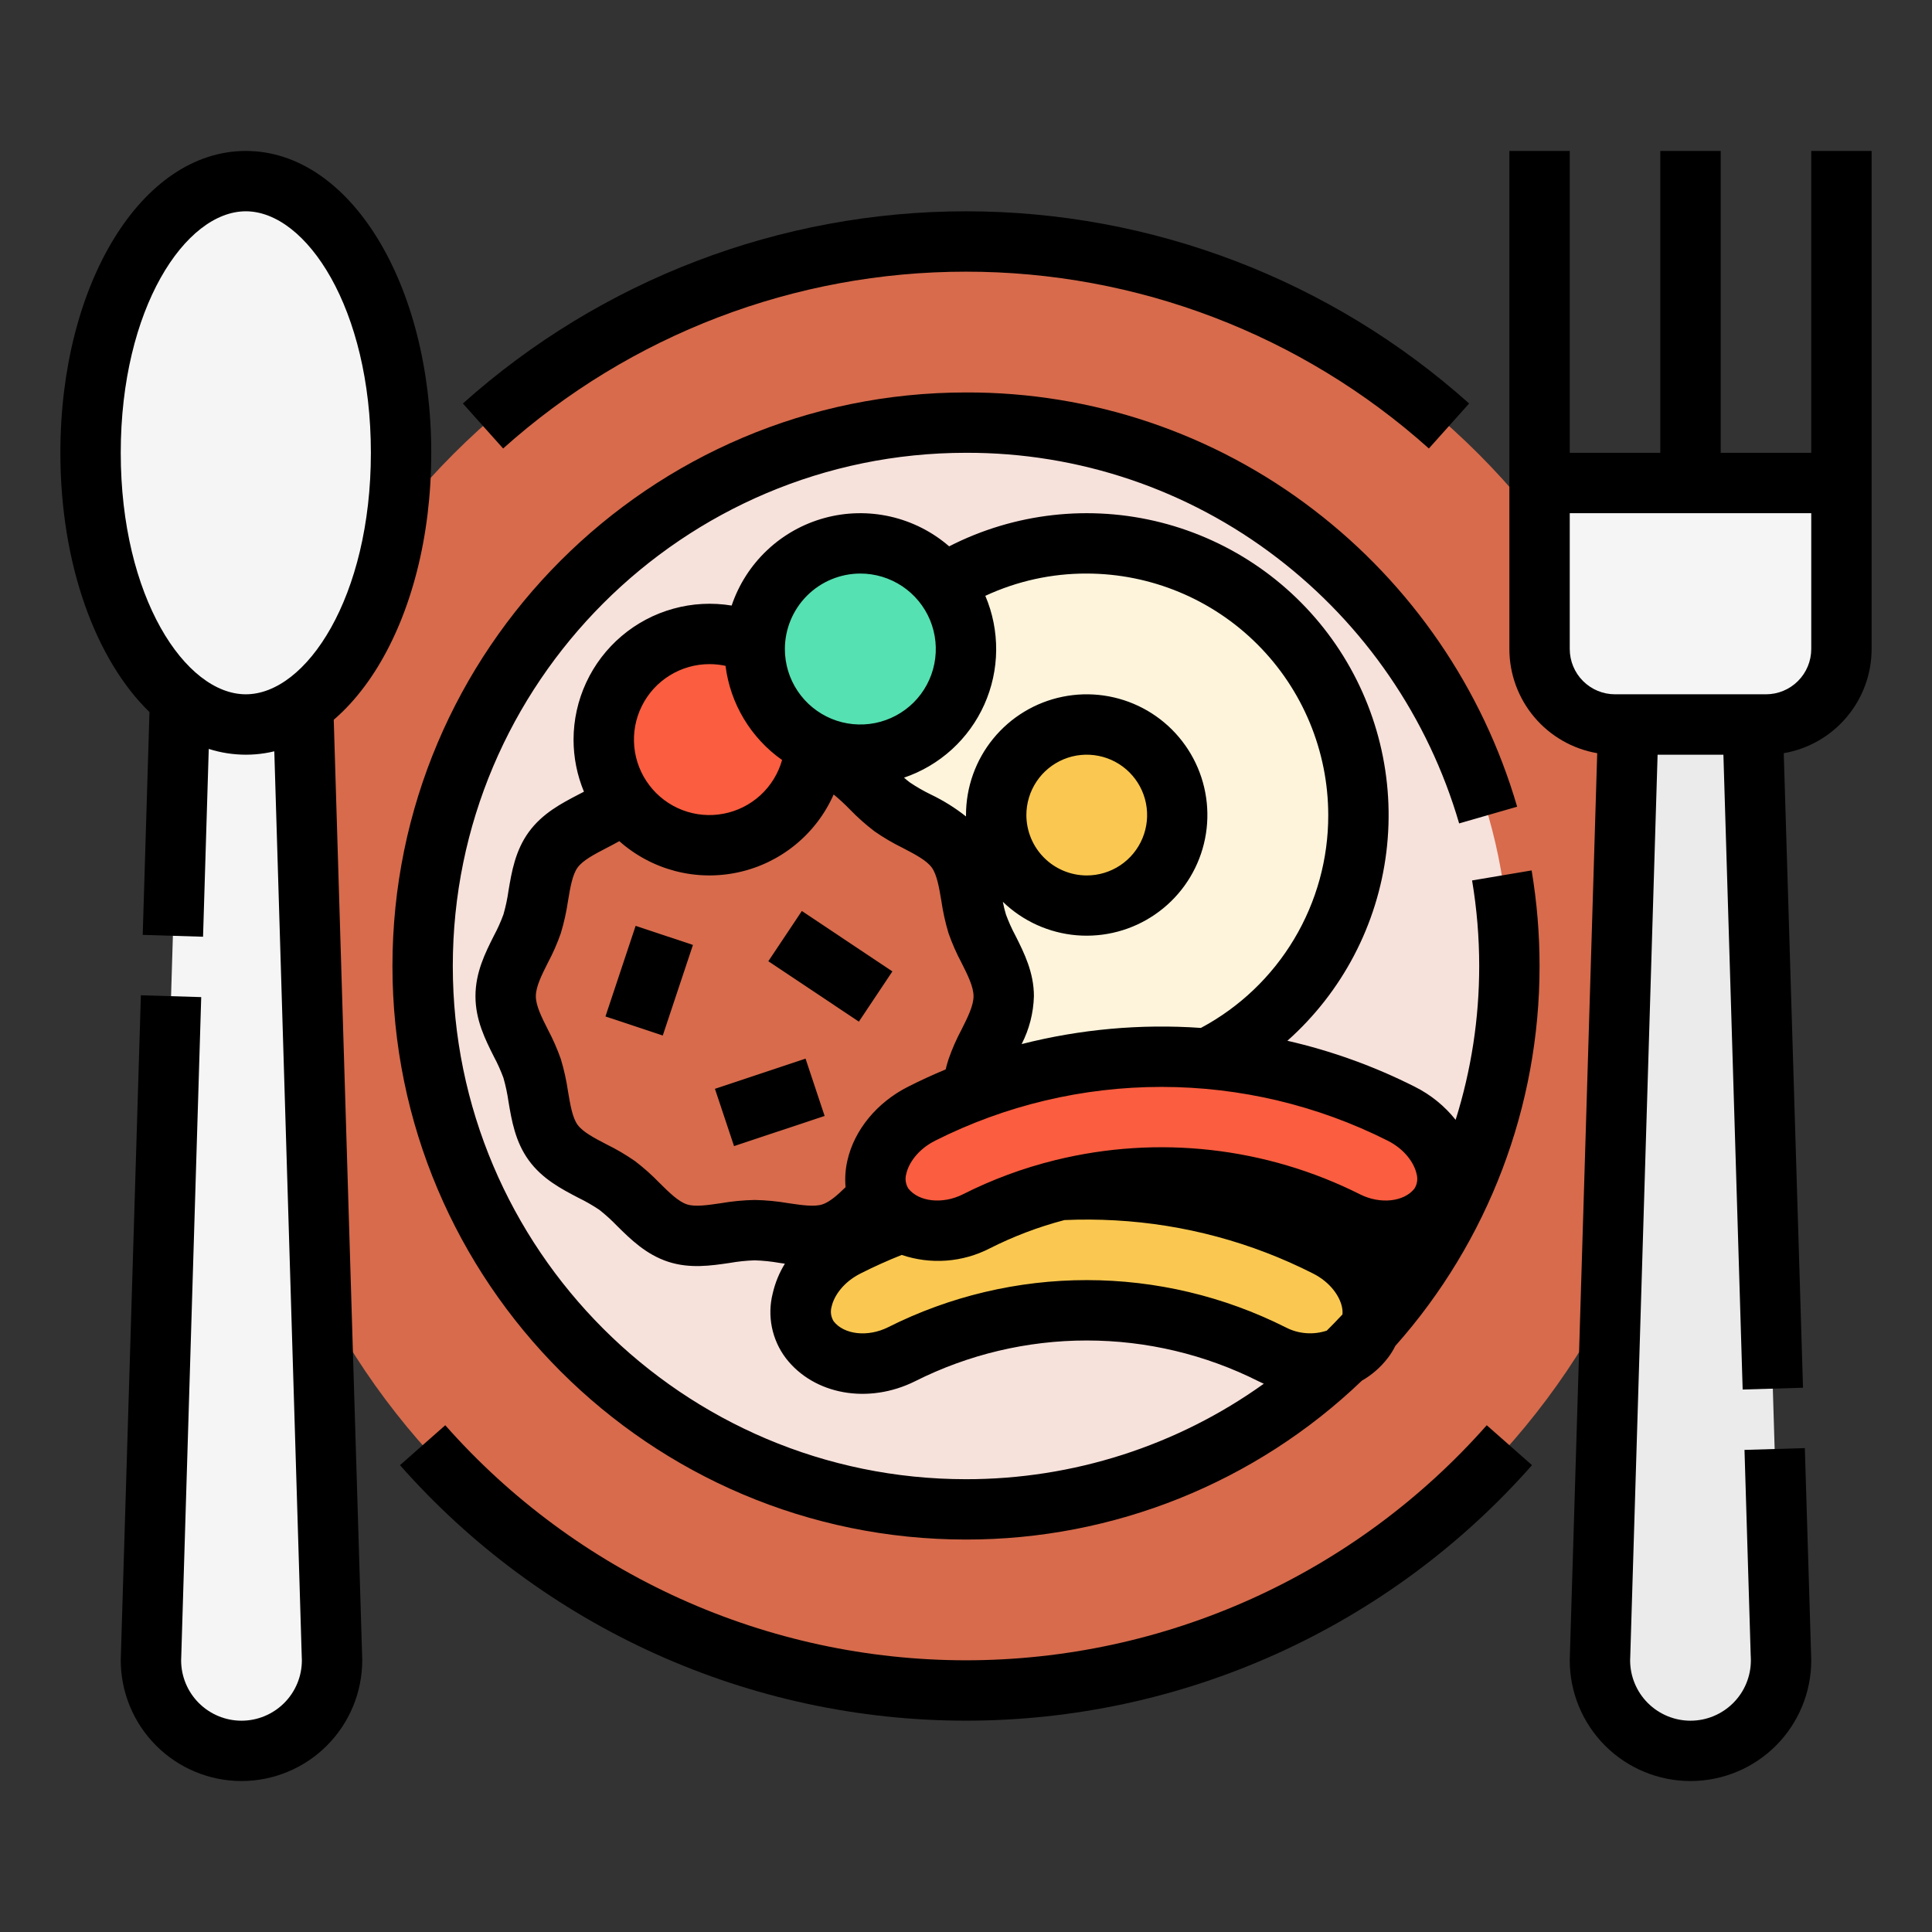 <svg xmlns="http://www.w3.org/2000/svg" width="60" height="60" viewBox="0 0 60 60" fill="none"><rect x="0" y="0" width="60" height="60" fill="#333333" stroke="none"/><path d="M30 52.5C42.426 52.5 52.5 42.426 52.5 30C52.5 17.574 42.426 7.5 30 7.5C17.574 7.5 7.5 17.574 7.5 30C7.5 42.426 17.574 52.5 30 52.5Z" fill="#D76B4C"></path><path d="M30 46.875C39.32 46.875 46.875 39.32 46.875 30C46.875 20.68 39.32 13.125 30 13.125C20.68 13.125 13.125 20.68 13.125 30C13.125 39.32 20.68 46.875 30 46.875Z" fill="#F7E1DB"></path><path d="M33.75 33.75C38.41 33.75 42.188 29.972 42.188 25.312C42.188 20.653 38.41 16.875 33.75 16.875C29.09 16.875 25.312 20.653 25.312 25.312C25.312 29.972 29.09 33.75 33.75 33.75Z" fill="#FEF4DC"></path><path d="M33.75 28.125C35.303 28.125 36.562 26.866 36.562 25.312C36.562 23.759 35.303 22.5 33.75 22.5C32.197 22.5 30.938 23.759 30.938 25.312C30.938 26.866 32.197 28.125 33.75 28.125Z" fill="#FAC850"></path><path d="M55.307 51.391L54.375 20.625H50.625L49.693 51.391C49.689 51.448 49.688 51.505 49.688 51.562C49.688 52.308 49.984 53.024 50.511 53.551C51.039 54.079 51.754 54.375 52.5 54.375C53.246 54.375 53.961 54.079 54.489 53.551C55.016 53.024 55.312 52.308 55.312 51.562C55.312 51.505 55.311 51.448 55.307 51.391Z" fill="#EBEBEB"></path><path d="M47.812 20.156V15H57.188V20.156C57.188 20.464 57.127 20.769 57.009 21.053C56.891 21.337 56.719 21.596 56.501 21.814C56.283 22.031 56.025 22.204 55.741 22.322C55.456 22.439 55.151 22.5 54.844 22.5H50.156C49.849 22.5 49.544 22.439 49.259 22.322C48.975 22.204 48.717 22.031 48.499 21.814C48.281 21.596 48.109 21.337 47.991 21.053C47.873 20.769 47.812 20.464 47.812 20.156Z" fill="#F5F5F5"></path><path d="M56.25 4.688V14.062H53.438V4.688H51.562V14.062H48.75V4.688H46.875V20.156C46.876 20.93 47.15 21.679 47.649 22.271C48.148 22.863 48.84 23.259 49.603 23.391L48.756 51.349C48.752 51.419 48.75 51.491 48.75 51.562C48.75 52.557 49.145 53.511 49.848 54.214C50.552 54.917 51.505 55.312 52.5 55.312C53.495 55.312 54.448 54.917 55.152 54.214C55.855 53.511 56.25 52.557 56.25 51.562C56.25 51.491 56.248 51.419 56.244 51.349L56.051 44.972L54.177 45.028L54.37 51.419C54.37 51.428 54.371 51.438 54.372 51.447C54.374 51.485 54.375 51.524 54.375 51.562C54.375 52.06 54.178 52.537 53.826 52.888C53.474 53.24 52.997 53.438 52.5 53.438C52.003 53.438 51.526 53.24 51.174 52.888C50.823 52.537 50.625 52.06 50.625 51.562C50.625 51.524 50.626 51.485 50.629 51.447C50.629 51.438 50.63 51.428 50.63 51.419L51.478 23.438H53.522L54.12 43.153L55.994 43.097L55.396 23.391C56.159 23.259 56.851 22.863 57.35 22.271C57.85 21.679 58.124 20.93 58.125 20.156V4.688H56.25ZM56.25 20.156C56.25 20.529 56.101 20.887 55.838 21.15C55.574 21.414 55.217 21.562 54.844 21.562H50.156C49.783 21.562 49.426 21.414 49.162 21.15C48.899 20.887 48.75 20.529 48.75 20.156V15.938H56.25V20.156Z" fill="black"></path><path d="M10.307 51.391L9.375 20.625H5.625L4.693 51.391C4.689 51.448 4.688 51.505 4.688 51.562C4.688 52.308 4.984 53.024 5.511 53.551C6.039 54.079 6.754 54.375 7.5 54.375C8.246 54.375 8.961 54.079 9.489 53.551C10.016 53.024 10.312 52.308 10.312 51.562C10.312 51.505 10.311 51.448 10.307 51.391Z" fill="#F5F5F5"></path><path d="M7.5 55.312C6.506 55.311 5.553 54.916 4.85 54.213C4.147 53.51 3.751 52.557 3.75 51.562C3.75 51.491 3.752 51.42 3.756 51.349L4.375 30.909L6.249 30.966L5.63 51.419C5.63 51.428 5.629 51.438 5.629 51.447C5.626 51.485 5.625 51.524 5.625 51.562C5.625 52.06 5.823 52.537 6.174 52.888C6.526 53.24 7.003 53.438 7.5 53.438C7.997 53.438 8.474 53.24 8.826 52.888C9.177 52.537 9.375 52.06 9.375 51.562C9.375 51.524 9.374 51.485 9.371 51.447C9.371 51.438 9.37 51.428 9.37 51.419L8.466 21.591L10.34 21.534L11.244 51.349C11.248 51.419 11.25 51.491 11.25 51.562C11.249 52.557 10.853 53.51 10.15 54.213C9.447 54.916 8.494 55.311 7.5 55.312Z" fill="black"></path><path d="M7.634 22.5C10.297 22.5 12.455 18.722 12.455 14.062C12.455 9.403 10.297 5.625 7.634 5.625C4.971 5.625 2.812 9.403 2.812 14.062C2.812 18.722 4.971 22.5 7.634 22.5Z" fill="#F5F5F5"></path><path d="M7.634 4.688C4.405 4.688 1.875 8.805 1.875 14.062C1.875 17.523 2.971 20.491 4.642 22.114L4.432 29.034L6.306 29.091L6.483 23.258C6.855 23.377 7.243 23.437 7.634 23.438C10.863 23.438 13.393 19.32 13.393 14.062C13.393 8.805 10.863 4.688 7.634 4.688ZM7.634 21.562C5.758 21.562 3.75 18.549 3.75 14.062C3.75 9.576 5.758 6.562 7.634 6.562C9.51 6.562 11.518 9.576 11.518 14.062C11.518 18.549 9.51 21.562 7.634 21.562Z" fill="black"></path><path d="M31.172 30.938C31.172 31.746 30.586 32.453 30.349 33.183C30.103 33.94 30.154 34.854 29.695 35.484C29.232 36.12 28.344 36.353 27.708 36.816C27.078 37.275 26.585 38.05 25.828 38.295C25.098 38.532 24.246 38.203 23.438 38.203C22.629 38.203 21.777 38.532 21.047 38.295C20.29 38.049 19.797 37.275 19.167 36.816C18.531 36.353 17.643 36.12 17.18 35.484C16.722 34.854 16.771 33.94 16.526 33.183C16.289 32.453 15.703 31.746 15.703 30.938C15.703 30.129 16.289 29.422 16.526 28.692C16.772 27.935 16.721 27.021 17.18 26.391C17.643 25.755 18.531 25.522 19.167 25.059C19.797 24.601 20.29 23.825 21.047 23.58C21.777 23.343 22.629 23.672 23.438 23.672C24.246 23.672 25.098 23.343 25.828 23.58C26.585 23.826 27.078 24.601 27.708 25.059C28.344 25.522 29.232 25.755 29.695 26.391C30.153 27.021 30.104 27.935 30.349 28.692C30.587 29.422 31.172 30.129 31.172 30.938Z" fill="#D76B4C"></path><path d="M39.505 42.059C37.721 41.157 35.749 40.688 33.75 40.688C31.751 40.688 29.78 41.157 27.995 42.059C27.021 42.544 25.782 42.429 25.148 41.608C24.514 40.792 24.983 39.378 26.304 38.712C28.613 37.545 31.163 36.938 33.75 36.938C36.337 36.938 38.887 37.545 41.196 38.712C42.517 39.378 42.986 40.792 42.352 41.608C41.718 42.43 40.479 42.544 39.505 42.059Z" fill="#FAC850"></path><path d="M41.824 37.934C40.04 37.032 38.069 36.563 36.069 36.563C34.07 36.563 32.099 37.032 30.314 37.934C29.34 38.419 28.102 38.304 27.467 37.483C26.833 36.667 27.302 35.253 28.623 34.587C30.932 33.42 33.482 32.813 36.069 32.813C38.656 32.813 41.206 33.42 43.515 34.587C44.836 35.253 45.305 36.667 44.671 37.483C44.037 38.304 42.798 38.419 41.824 37.934Z" fill="#FA5D3F"></path><path d="M22.031 26.25C23.843 26.25 25.312 24.781 25.312 22.969C25.312 21.157 23.843 19.688 22.031 19.688C20.219 19.688 18.75 21.157 18.75 22.969C18.75 24.781 20.219 26.25 22.031 26.25Z" fill="#FA5D3F"></path><path d="M26.719 23.438C28.531 23.438 30 21.968 30 20.156C30 18.344 28.531 16.875 26.719 16.875C24.907 16.875 23.438 18.344 23.438 20.156C23.438 21.968 24.907 23.438 26.719 23.438Z" fill="#55E1B2"></path><path d="M30 8.437C35.304 8.434 40.423 10.389 44.375 13.928L45.625 12.531C41.328 8.687 35.765 6.562 30 6.562C24.235 6.562 18.672 8.687 14.375 12.531L15.625 13.928C19.576 10.389 24.695 8.434 30 8.437Z" fill="black"></path><path d="M30 51.562C26.941 51.561 23.917 50.91 21.129 49.651C18.341 48.392 15.852 46.555 13.828 44.262L12.422 45.502C14.621 47.996 17.326 49.993 20.357 51.362C23.388 52.73 26.675 53.437 30 53.437C33.325 53.437 36.612 52.73 39.643 51.362C42.674 49.993 45.379 47.996 47.578 45.502L46.172 44.262C44.148 46.555 41.659 48.392 38.871 49.651C36.083 50.91 33.059 51.561 30 51.562Z" fill="black"></path><path d="M30 47.812C34.581 47.816 38.987 46.048 42.294 42.878C42.603 42.701 42.874 42.465 43.092 42.183C43.185 42.064 43.266 41.935 43.333 41.799C46.222 38.548 47.816 34.349 47.812 30C47.813 29.006 47.73 28.013 47.566 27.032L45.717 27.343C45.864 28.221 45.938 29.11 45.938 30C45.939 31.62 45.692 33.232 45.206 34.777C44.863 34.347 44.431 33.996 43.938 33.75C42.682 33.115 41.353 32.636 39.981 32.322C41.685 30.806 42.778 28.72 43.055 26.456C43.333 24.192 42.775 21.904 41.487 20.021C40.199 18.139 38.269 16.79 36.058 16.227C33.847 15.665 31.508 15.928 29.477 16.967C28.954 16.514 28.327 16.197 27.653 16.043C26.978 15.89 26.276 15.904 25.609 16.086C24.941 16.268 24.329 16.611 23.825 17.086C23.322 17.56 22.943 18.151 22.722 18.806C22.117 18.707 21.499 18.74 20.909 18.904C20.319 19.067 19.772 19.357 19.305 19.753C18.838 20.149 18.463 20.641 18.205 21.197C17.947 21.752 17.813 22.357 17.812 22.969C17.812 23.524 17.922 24.074 18.135 24.587C18.08 24.616 18.024 24.645 17.967 24.674C17.441 24.948 16.845 25.258 16.422 25.839C16.002 26.416 15.89 27.078 15.792 27.661C15.757 27.912 15.704 28.159 15.634 28.402C15.551 28.627 15.453 28.847 15.339 29.058C15.07 29.592 14.766 30.198 14.766 30.938C14.766 31.677 15.07 32.282 15.339 32.817C15.453 33.028 15.551 33.248 15.634 33.473C15.704 33.716 15.756 33.963 15.792 34.214C15.89 34.797 16.002 35.459 16.422 36.036C16.845 36.617 17.441 36.927 17.967 37.201C18.192 37.31 18.408 37.435 18.615 37.574C18.808 37.726 18.99 37.891 19.16 38.068C19.584 38.487 20.064 38.962 20.757 39.187C21.426 39.404 22.085 39.307 22.666 39.221C22.921 39.176 23.179 39.149 23.438 39.141C23.696 39.149 23.954 39.176 24.209 39.221C24.264 39.229 24.319 39.237 24.375 39.245C24.2 39.529 24.073 39.84 23.998 40.165C23.91 40.511 23.902 40.871 23.972 41.22C24.043 41.569 24.191 41.897 24.406 42.181C25.282 43.317 26.968 43.618 28.418 42.896C30.073 42.063 31.9 41.629 33.753 41.63C35.605 41.63 37.432 42.065 39.087 42.898C39.14 42.925 39.194 42.95 39.248 42.974C36.551 44.905 33.317 45.941 30 45.938C21.212 45.938 14.062 38.788 14.062 30C14.062 21.212 21.212 14.062 30 14.062C33.493 14.051 36.891 15.198 39.662 17.324C42.376 19.402 44.357 22.291 45.315 25.572L47.116 25.053C46.046 21.386 43.833 18.156 40.8 15.834C37.702 13.457 33.904 12.175 30 12.188C20.178 12.188 12.188 20.178 12.188 30C12.188 39.822 20.178 47.812 30 47.812ZM43.992 36.452C44.014 36.528 44.02 36.608 44.01 36.687C43.999 36.766 43.971 36.842 43.929 36.91C43.609 37.324 42.869 37.406 42.245 37.095C39.317 35.622 35.959 35.244 32.777 36.028L32.76 36.029V36.032C31.768 36.277 30.808 36.633 29.896 37.094C29.27 37.406 28.529 37.325 28.207 36.907C28.166 36.84 28.139 36.764 28.128 36.686C28.118 36.607 28.124 36.528 28.146 36.452C28.216 36.138 28.49 35.703 29.046 35.423C31.225 34.326 33.63 33.755 36.069 33.755C38.509 33.755 40.914 34.326 43.093 35.423C43.648 35.703 43.922 36.138 43.992 36.452ZM41.25 25.312C41.253 26.669 40.886 28.002 40.189 29.166C39.493 30.331 38.492 31.284 37.295 31.923C35.425 31.792 33.545 31.962 31.728 32.425C31.965 31.964 32.095 31.456 32.109 30.938C32.109 30.198 31.805 29.593 31.536 29.058C31.422 28.847 31.324 28.627 31.241 28.402C31.201 28.272 31.169 28.14 31.144 28.006C31.766 28.607 32.576 28.974 33.438 29.046C34.299 29.117 35.159 28.889 35.871 28.399C36.584 27.91 37.105 27.189 37.347 26.359C37.589 25.529 37.536 24.641 37.198 23.845C36.86 23.05 36.258 22.395 35.493 21.993C34.727 21.591 33.847 21.465 33 21.638C32.153 21.81 31.391 22.271 30.845 22.94C30.298 23.61 30 24.448 30 25.312V25.356C29.663 25.088 29.296 24.86 28.908 24.674C28.683 24.565 28.467 24.441 28.259 24.301C28.199 24.257 28.138 24.206 28.075 24.151C28.625 23.964 29.131 23.666 29.56 23.275C29.989 22.884 30.333 22.409 30.57 21.878C30.807 21.348 30.932 20.775 30.937 20.194C30.942 19.614 30.828 19.038 30.6 18.504C31.587 18.045 32.662 17.809 33.75 17.812C35.738 17.815 37.645 18.606 39.051 20.012C40.457 21.418 41.248 23.324 41.25 25.312ZM31.875 25.312C31.875 24.942 31.985 24.579 32.191 24.271C32.397 23.962 32.69 23.722 33.032 23.58C33.375 23.438 33.752 23.401 34.116 23.474C34.48 23.546 34.814 23.724 35.076 23.987C35.338 24.249 35.517 24.583 35.589 24.947C35.661 25.31 35.624 25.687 35.482 26.03C35.34 26.373 35.1 26.666 34.792 26.872C34.483 27.078 34.121 27.188 33.75 27.188C33.253 27.187 32.776 26.989 32.425 26.638C32.073 26.286 31.876 25.81 31.875 25.312ZM26.719 17.812C27.182 17.812 27.635 17.95 28.021 18.207C28.406 18.465 28.707 18.831 28.884 19.259C29.061 19.688 29.108 20.159 29.017 20.613C28.927 21.068 28.704 21.486 28.376 21.814C28.048 22.141 27.631 22.364 27.176 22.455C26.721 22.545 26.25 22.499 25.822 22.322C25.394 22.144 25.027 21.844 24.77 21.458C24.512 21.073 24.375 20.62 24.375 20.156C24.376 19.535 24.623 18.939 25.062 18.5C25.502 18.06 26.097 17.813 26.719 17.812ZM22.031 20.625C22.2 20.625 22.368 20.643 22.532 20.678C22.605 21.261 22.799 21.822 23.102 22.326C23.404 22.829 23.808 23.264 24.288 23.602C24.17 24.023 23.937 24.401 23.616 24.696C23.294 24.991 22.897 25.19 22.468 25.271C22.04 25.353 21.597 25.313 21.189 25.156C20.782 24.999 20.427 24.732 20.164 24.384C19.9 24.037 19.739 23.622 19.698 23.188C19.657 22.754 19.738 22.317 19.933 21.926C20.127 21.535 20.426 21.206 20.797 20.977C21.167 20.747 21.595 20.625 22.031 20.625ZM23.438 37.266C23.087 37.273 22.737 37.306 22.392 37.366C21.978 37.427 21.587 37.485 21.337 37.404C21.067 37.316 20.781 37.034 20.479 36.734C20.243 36.49 19.989 36.264 19.719 36.058C19.437 35.862 19.141 35.688 18.832 35.537C18.457 35.342 18.102 35.157 17.938 34.932C17.778 34.712 17.712 34.318 17.641 33.901C17.592 33.56 17.517 33.223 17.418 32.893C17.307 32.577 17.172 32.27 17.015 31.974C16.822 31.593 16.641 31.232 16.641 30.938C16.641 30.643 16.822 30.282 17.014 29.9C17.172 29.605 17.307 29.297 17.417 28.981C17.517 28.651 17.591 28.314 17.641 27.973C17.711 27.556 17.777 27.163 17.938 26.942C18.102 26.717 18.456 26.533 18.832 26.337C18.965 26.268 19.099 26.199 19.233 26.123C19.73 26.564 20.323 26.881 20.966 27.05C21.608 27.218 22.281 27.232 22.93 27.09C23.579 26.949 24.185 26.656 24.699 26.236C25.214 25.816 25.622 25.281 25.89 24.673C26.067 24.819 26.236 24.975 26.396 25.14C26.632 25.384 26.886 25.61 27.156 25.816C27.438 26.012 27.734 26.186 28.043 26.337C28.418 26.533 28.773 26.717 28.937 26.942C29.097 27.163 29.164 27.556 29.234 27.973C29.283 28.314 29.358 28.651 29.457 28.981C29.568 29.297 29.703 29.605 29.861 29.9C30.053 30.282 30.234 30.643 30.234 30.938C30.234 31.232 30.053 31.593 29.861 31.975C29.703 32.27 29.568 32.578 29.458 32.894C29.425 32.994 29.396 33.098 29.368 33.212C28.974 33.376 28.584 33.555 28.201 33.749C27.234 34.237 26.53 35.093 26.317 36.04C26.254 36.312 26.235 36.592 26.26 36.869C26.008 37.115 25.768 37.329 25.539 37.404C25.288 37.485 24.898 37.427 24.484 37.366C24.138 37.306 23.788 37.273 23.438 37.266ZM39.928 41.222C38.012 40.258 35.898 39.755 33.753 39.755C31.608 39.754 29.493 40.256 27.577 41.22C26.951 41.532 26.21 41.45 25.888 41.032C25.847 40.965 25.82 40.889 25.809 40.811C25.799 40.732 25.805 40.653 25.827 40.577C25.897 40.263 26.171 39.828 26.727 39.548C27.142 39.338 27.57 39.145 28.004 38.973C28.45 39.124 28.922 39.184 29.392 39.149C29.861 39.114 30.319 38.985 30.738 38.769C31.478 38.395 32.256 38.1 33.058 37.89C33.584 37.867 34.11 37.87 34.635 37.9C36.773 38.018 38.864 38.579 40.774 39.548C41.329 39.828 41.603 40.263 41.673 40.577C41.692 40.657 41.698 40.739 41.691 40.821C41.532 40.992 41.37 41.16 41.204 41.324C40.995 41.393 40.775 41.42 40.556 41.402C40.337 41.385 40.123 41.324 39.928 41.222Z" fill="black"></path><path d="M18.803 31.567L19.74 28.753L21.52 29.346L20.583 32.159L18.803 31.567Z" fill="black"></path><path d="M22.203 33.814L25.017 32.877L25.609 34.656L22.796 35.593L22.203 33.814Z" fill="black"></path><path d="M23.861 29.852L24.902 28.292L27.714 30.168L26.673 31.728L23.861 29.852Z" fill="black"></path></svg>